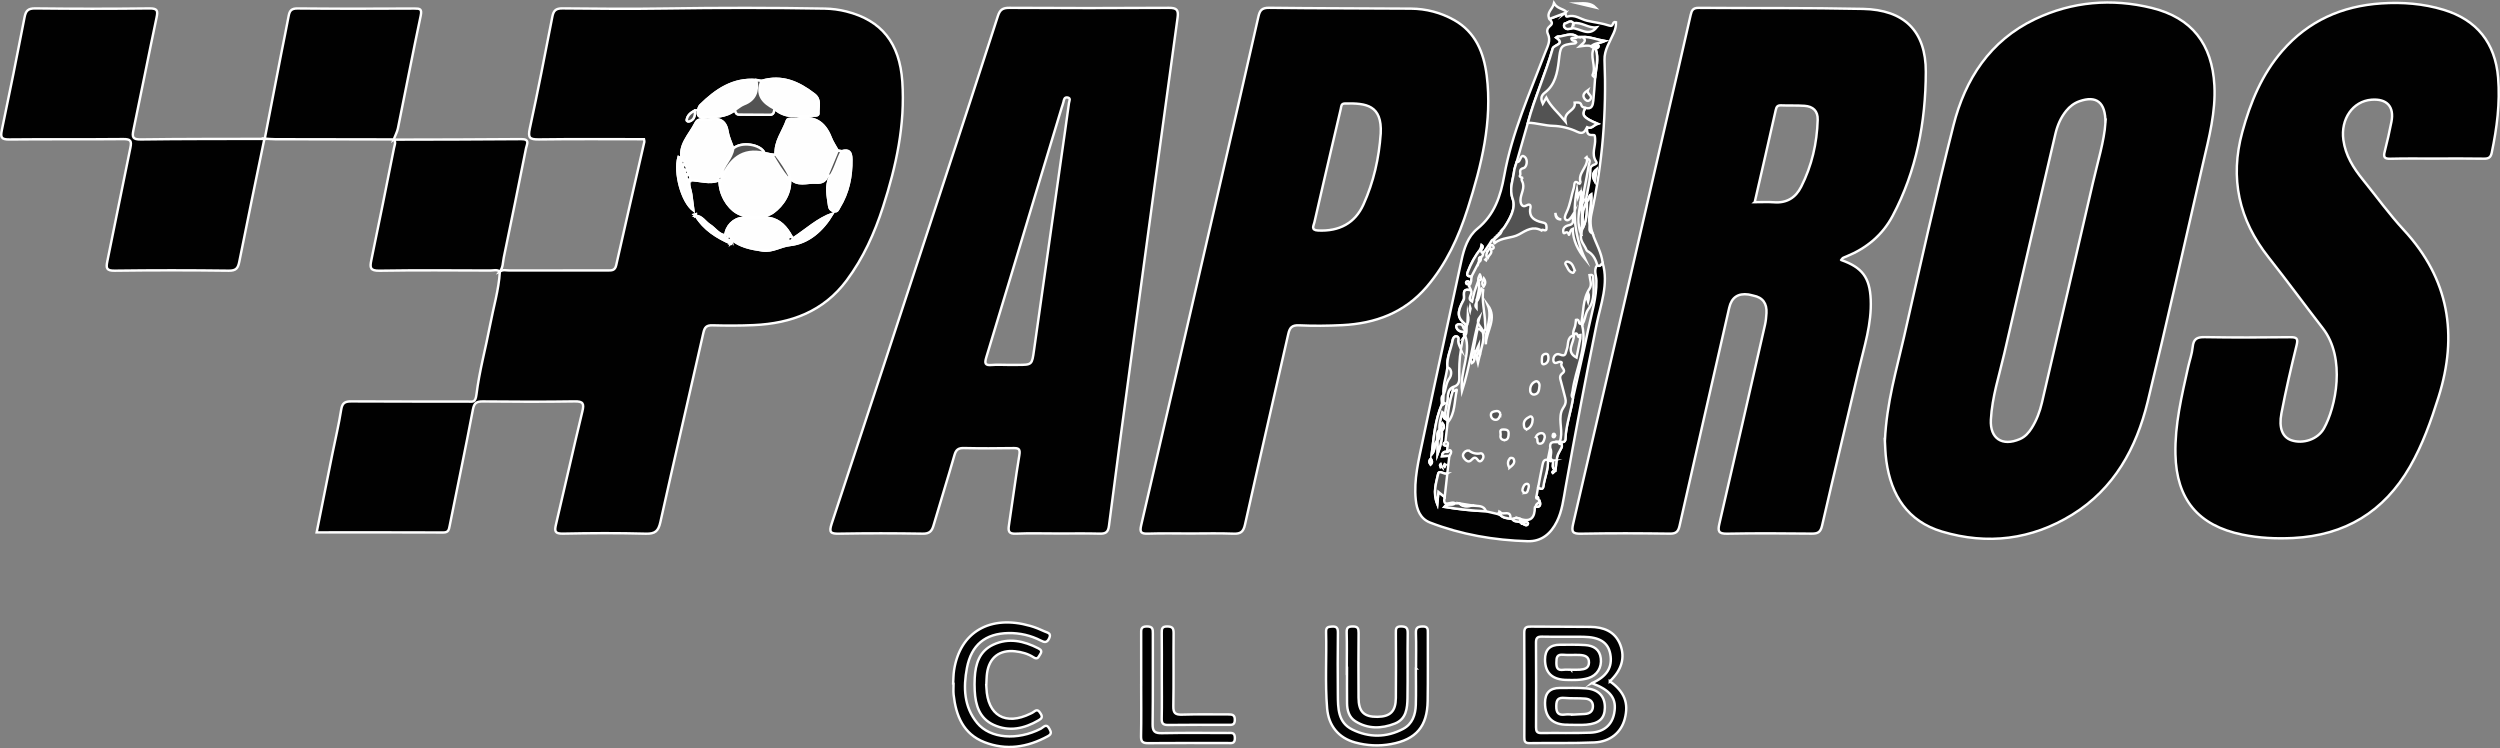 <?xml version="1.0" encoding="UTF-8"?>
<svg id="Capa_2" data-name="Capa 2" xmlns="http://www.w3.org/2000/svg" viewBox="0 0 1022.11 305.88">
  <rect x="0" y="0" width="1022.11" height="305.88" fill="#808080" stroke="none"/>
  <defs>
    <style>
      .cls-1 {
        fill: #010101;
      }

      .cls-1, .cls-2, .cls-3 {
        stroke: #fff;
        stroke-miterlimit: 10;
      }

      .cls-2 {
        fill: #fefefe;
      }

      .cls-3 {
        fill: #535353;
      }
    </style>
  </defs>
  <g id="Capa_1-2" data-name="Capa 1">
    <g>
      <path class="cls-1" d="m204.34,111.06c1.19-.96,2.59-.47,3.88-.48,13.41-.04,26.81-.04,40.22-.01,1.66,0,2.99.08,3.49-2.15,3.77-16.83,7.67-33.63,11.51-50.45.05-.24-.08-.52-.17-1.05-14.29,0-28.62-.12-42.95.08-3.77.05-4.55-.64-3.7-4.53,3.31-15.16,6.23-30.4,9.2-45.64.48-2.44,1.37-3.43,4.11-3.4,14.21.17,28.42.25,42.63.04,21.57-.33,43.13-.33,64.7.05,2.92.05,5.91.45,8.74,1.16,14.45,3.64,21.82,12.95,22.9,28.61,1.21,17.68-2.49,34.6-7.87,51.26-3.47,10.74-8.05,20.92-14.84,30.05-9.5,12.77-22.77,17.63-38.02,18.32-5.62.25-11.26.24-16.89.09-2.37-.07-3.19.75-3.69,2.99-5.83,25.83-11.86,51.61-17.6,77.46-.82,3.68-2.12,4.85-5.97,4.74-11.25-.31-22.52-.26-33.78-.02-3.47.08-3.58-1.03-2.91-3.85,3.65-15.35,7.05-30.76,10.76-46.1.78-3.22.35-4.18-3.17-4.12-12.47.2-24.94.14-37.4.02-2.52-.02-3.62.44-4.16,3.24-3.02,15.9-6.34,31.74-9.52,47.61-.31,1.52-.44,2.74-2.58,2.73-17.15-.08-34.29-.04-51.8-.04,2.18-10.92,4.29-21.52,6.43-32.12,1.21-6.03,2.66-12.03,3.61-18.1.44-2.81,1.64-3.36,4.21-3.34,15.82.1,31.64.04,47.46.07,2.08,0,3.2.59,3.63-2.91,1.17-9.52,3.77-18.86,5.56-28.31,1.38-7.31,3.57-14.46,4.02-21.94,0,0-.05.02-.05.02Zm79.99-22.84c.03-.2.06-.41.09-.61-.18.05-.36.09-.54.14l.55.41c3.41,5.65,8.7,8.92,14.53,11.47l.04-.19-.15.12c.2-.61-.98-1.24.04-1.83,3.7,3.12,8.07,3.93,12.77,4.65,4.21.64,7.41-1.79,11.27-2.21,7.56-.81,13.36-5.99,17.45-12.81-6.11,2.19-10.81,6.69-16.14,10.15-.21-.25-.41-.5-.62-.75-2-3.8-4.81-6.95-9.14-7.61-3.52-.54-7.2-.17-10.8-.05-3.69.12-6.87,3.4-7.13,7.15-2.83-.36-4.23-2.89-6.4-4.24-1.97-1.23-3.12-3.71-5.83-3.79Zm54.99-15.96c-1.84,3.89-.88,7.85-.35,11.82.17,1.27.71,1.85,1.87,2.21,1.53.47,1.76-.69,2.3-1.57,3.67-6.01,5.03-12.54,4.93-19.56-.05-3.06-.94-4.14-3.89-3.35-.57-.08-1.14-.17-1.71-.25-.95-1.74-2.12-3.39-2.82-5.23-2.49-6.47-6.89-9.21-13.8-7.61-1.38.32-3.69-.68-4.09.5-1.58,4.64-5.07,8.7-4.59,14-.48.01-.95.03-1.43.04-1.05-.23-2.1-.46-3.15-.69-1.59-3.67-9.66-4.81-12.8-1.81-.79-2.25-1.91-4.45-2.28-6.76-.71-4.46-3.12-5.93-7.34-5.13-1.97.37-4.57-1.02-5.78,1.44-2.41,4.91-7.18,9.02-5.52,15.4-1.15.1-.65-1.31-1.42-1.56-1.82,6.48,1.33,18.21,6.03,21.83-.3-2.25-.6-4.33-.85-6.41-.24-1.98-1.35-3.86-.63-5.94,4.06-.01,8.12,1.75,12.18-.01-.02,5.73,3.19,11.05,7.08,13.35,3.89,2.3,11.11,2.55,14.88-.17,3.87-2.79,7.48-7.94,6.82-14.04,3.02,3.58,6.98,1.61,10.59,1.89,2.7.2,4.25-.75,4.88-3.33.3.31.61.63.91.94Zm-30.06-39.54c-9.53-.79-16.54,4.05-22.91,10.28-.52.51-.79,1.41-.92,2.18-.26,1.54-.28,2.72,2.06,2.69,4.58-.05,9.14.17,13.01-2.91.17.96.49,1.86,1.64,1.88,4.2.06,8.41.07,12.61.08,1.7,0,1.66-1.35,1.88-2.49,4.87,4.48,10.81,2.79,16.45,2.83.7,0,1.58-.12,1.52-.9-.19-2.65,1.17-5.56-1.71-7.77-6.42-4.96-13.25-7.98-21.54-5.51-.7-.12-1.4-.23-2.1-.35Zm-25.05,12.42c-2.14,1.05-3.16,2.19-3.45,3.83-.11.64.64.79,1.16.62,1.8-.61,2.23-2.02,2.28-4.45Z"/>
      <path class="cls-1" d="m752.79,106.32c8.62,3.04,11.65,7.18,12.04,16.12.44,9.95-2.66,19.3-4.89,28.79-4.97,21.22-10.11,42.41-14.99,63.65-.63,2.73-1.72,3.32-4.27,3.29-11.53-.12-23.07-.2-34.59.03-3.59.07-3.81-1.14-3.13-4.08,6.28-27.1,12.47-54.22,18.65-81.34.35-1.55.51-3.17.6-4.76.23-3.89-1.44-6.42-5.42-7.17-.65-.12-1.29-.36-1.94-.45q-6.43-.88-7.87,5.41c-6.78,29.73-13.59,59.45-20.31,89.19-.53,2.33-1.4,3.22-3.96,3.18-12.07-.16-24.14-.21-36.2.02-3.49.07-4.14-.61-3.33-4.08,12.58-54.06,25.02-108.14,37.5-162.22,3.52-15.25,7.09-30.48,10.53-45.75.45-1.98.99-2.95,3.28-2.93,22.39.18,44.78-.06,67.17.42,16.87.36,25.75,9.03,25.7,25.78-.06,20.52-3.8,40.45-13.57,58.85-4.19,7.9-10.69,13.23-18.9,16.59-.49.2-1,.38-1.46.63-.21.12-.33.4-.65.82Zm-35.4-23.65c2.83,0,5.37-.16,7.88.03,5.19.41,8.84-1.84,11.11-6.31,4.36-8.6,6.49-17.78,6.77-27.41.11-3.66-1.94-5.46-5.33-5.71-3.2-.23-6.43-.05-9.64-.19-1.61-.07-1.91.72-2.22,2.07-2.77,12.38-5.63,24.74-8.56,37.51Z"/>
      <path class="cls-1" d="m770.63,180.2c.72-15.68,4.77-29.06,7.85-42.6,6.55-28.81,12.93-57.66,20.17-86.3,4.8-18.98,14.96-34.69,33.31-43.45,15.27-7.28,31.47-8.6,47.81-4.6,16.34,4,24.66,14.75,25.57,31.68.58,10.85-2.19,21.24-4.6,31.67-7.52,32.56-14.74,65.2-22.68,97.66-4.63,18.95-13.69,35.59-30.87,46.18-16.57,10.22-34.65,12.45-53.26,6.88-13.96-4.18-20.75-14.77-22.7-28.77-.46-3.31-.49-6.67-.61-8.36Zm90.17-129.95c.08-8.59-3.77-11.26-10.63-8.86-2.24.79-3.98,2.16-5.43,3.95-2.23,2.75-3.59,5.94-4.39,9.35-6.99,29.93-14,59.86-20.9,89.81-2.07,8.98-5,17.82-5.49,27.08-.41,7.76,4.63,11.01,11.81,7.96,2.17-.92,3.69-2.63,4.91-4.59,2-3.2,3.31-6.69,4.16-10.35,6.95-29.94,13.95-59.87,20.83-89.83,1.97-8.59,4.6-17.05,5.14-24.53Z"/>
      <path class="cls-1" d="m432.25,218.12c-5.63,0-11.27-.18-16.89.07-3.03.14-3.23-1.09-2.85-3.52,1.46-9.53,2.67-19.09,4.25-28.6.43-2.57-.33-2.9-2.53-2.86-6.7.1-13.41.14-20.11-.02-2.29-.06-3.25.65-3.89,2.86-2.76,9.63-5.76,19.19-8.57,28.81-.68,2.34-1.69,3.37-4.38,3.33-11.39-.18-22.79-.21-34.18,0-3.49.07-4.26-.49-3.09-4.04,15-45.4,29.86-90.85,44.75-136.29,7.77-23.73,15.57-47.46,23.2-71.24.86-2.68,1.99-3.43,4.74-3.41,21.72.13,43.43.14,65.15,0,3.27-.02,4.04.83,3.6,4.01-6.4,46.56-12.72,93.12-19.03,139.7-3.07,22.69-6.12,45.38-9.03,68.09-.34,2.68-1.42,3.23-3.85,3.17-5.76-.16-11.53-.05-17.29-.05Zm-20.32-68.94h4.02c6.05,0,5.96-.01,6.81-6.07,3.65-25.99,7.35-51.97,11.04-77.96,1.09-7.69,2.21-15.38,3.25-23.07.1-.76.89-2.01-.65-2.23-1.25-.18-1.41.92-1.62,1.86-.18.78-.47,1.53-.71,2.3-3.64,12.02-7.28,24.04-10.91,36.07-6.63,22.01-13.2,44.03-19.92,66.01-.78,2.55-.49,3.37,2.25,3.13,2.13-.19,4.29-.04,6.43-.04Z"/>
      <path class="cls-1" d="m996.2,64.84c-6.3,0-12.61-.11-18.9.06-2.52.07-2.9-.72-2.32-2.97,1.04-4.01,1.94-8.06,2.74-12.13,1.23-6.2-1.84-9.54-8.17-9.03-7.66.62-12.63,7.89-11.48,16.41.86,6.39,4.11,11.49,8.01,16.32,5.56,6.88,10.75,14.09,16.74,20.57,18.47,20,22.18,42.83,14.16,68.27-3.1,9.83-6.52,19.48-11.69,28.47-10.62,18.46-26.54,28.08-47.74,29.15-6.99.35-13.91.02-20.79-1.38-18.02-3.68-26.92-14.39-27.34-32.8-.28-12.2,2.56-23.91,5.18-35.67.61-2.74,1.59-5.44,1.86-8.21.32-3.22,1.63-4.12,4.84-4.07,11.66.21,23.33.16,34.99.03,2.75-.03,3.35.5,2.65,3.34-2.27,9.21-4.41,18.47-6.19,27.79-1.16,6.1.51,9.79,4.04,11,4.74,1.62,10.78-.3,13.32-4.82,4.88-8.66,9.06-28.69-.4-40.9-7.47-9.63-14.65-19.48-22.21-29.04-12.14-15.36-15.94-32.31-10.74-51.29,3.32-12.13,8-23.53,16.35-33.15,10.69-12.31,24.44-18.34,40.49-19.4,8.61-.57,17.15.09,25.45,2.61,13.61,4.13,21.11,13.55,22.28,27.72.86,10.39-.48,20.58-2.6,30.72-.41,1.96-1.33,2.47-3.25,2.43-6.43-.12-12.87-.05-19.3-.05Z"/>
      <path class="cls-1" d="m486.99,218.12c-5.9,0-11.8-.13-17.7.06-2.79.09-3.38-.6-2.74-3.38,10.61-45.59,21.12-91.2,31.64-136.81,5.47-23.72,10.93-47.44,16.3-71.18.58-2.57,1.4-3.66,4.4-3.62,19.3.26,38.61.2,57.92.34,6.26.04,12.26,1.61,17.69,4.66,8.74,4.9,12.13,13.25,13.32,22.62,2.38,18.81-2.1,36.72-7.74,54.41-3.72,11.67-8.77,22.73-16.83,32.11-9.03,10.51-20.96,14.94-34.46,15.6-5.89.29-11.81.35-17.69.08-2.96-.14-3.82.99-4.41,3.6-5.86,25.96-11.9,51.88-17.68,77.86-.67,3.01-1.81,3.84-4.73,3.72-5.76-.23-11.53-.07-17.29-.07Zm77.51-163.55c.59-11.65-5.95-12.44-14.63-12.26-1.6.03-1.47,1.17-1.7,2.17-1.14,4.95-2.32,9.88-3.47,14.83-2.45,10.54-4.92,21.07-7.32,31.62-.3,1.33-1.56,3.17,1.51,3.31,8.67.42,15.1-3,18.55-10.63,4.17-9.21,6.36-18.96,7.06-29.04Z"/>
      <path class="cls-1" d="m108.11,56.67c-3.44,16.76-6.94,33.51-10.27,50.29-.52,2.63-1.25,3.74-4.29,3.71-15.55-.2-31.1-.21-46.64,0-3.38.04-3.62-.99-3.03-3.84,3.21-15.45,6.2-30.95,9.42-46.39.58-2.78.18-3.6-2.88-3.57-15.55.16-31.1-.02-46.64.15-3.39.04-3.62-1-3.01-3.92C3.99,37.77,7.07,22.43,10.04,7.06c.52-2.71,1.45-3.65,4.37-3.62,15.55.18,31.1.19,46.64,0,3.32-.04,3.57.88,2.95,3.78-3.24,15.31-6.23,30.66-9.45,45.98-.6,2.86-.32,3.86,3.04,3.81,16.87-.24,33.75-.18,50.63-.23l-.12-.12Z"/>
      <path class="cls-1" d="m160.91,57.09c17.42-.05,34.83-.04,52.25-.21,3.64-.04,2.21,2.19,1.92,3.65-2.97,14.95-6.02,29.88-9.12,44.81-.4,1.93-.27,4.05-1.62,5.73,0,0,.05-.02.04-.02-1.19-.96-2.58-.45-3.86-.45-15.13-.04-30.25-.18-45.37.08-3.84.06-3.98-1.23-3.34-4.3,3.19-15.3,6.25-30.63,9.29-45.95.22-1.09.88-2.3-.08-3.42.01,0-.12.09-.12.09Z"/>
      <path class="cls-1" d="m108.23,56.79c2.26-11.66,4.51-23.32,6.77-34.97.99-5.11,2.08-10.21,3.02-15.33.39-2.12,1.14-3.05,3.62-3.03,15.92.15,31.85.11,47.77.03,2.33-.01,3.18.15,2.58,2.99-3.24,15.28-6.17,30.63-9.29,45.94-.33,1.6-1.17,3.1-1.78,4.66,0,0,.12-.09.11-.08-16.19-.02-32.36-.03-48.54-.08-1.46,0-2.92-.16-4.38-.25,0,0,.12.12.12.12Z"/>
      <path class="cls-1" d="m655.25,107.53c2.48,8.6-.78,16.73-2.44,24.86-4.56,22.27-8.74,44.6-12.75,66.97-.84,4.71-1.38,9.53-3.55,13.9-2.44,4.9-6.22,8.17-11.93,8.01-13.69-.4-27.08-2.68-39.89-7.62-4.04-1.56-5.45-5.26-5.87-9.33-.85-8.27,1.21-16.25,2.86-24.19,5.11-24.57,10.55-49.07,15.82-73.61,1.06-4.94,2.6-9.81,6.54-13.03,6.95-5.67,9.46-13.29,10.95-21.62,3.16-17.61,10.46-33.85,16.76-50.42.94-2.47,2.41-4.82,1.08-7.63-.6-1.27-.1-2.43.91-3.23,1.48-1.17.37-1.96-.24-2.87l6.44-2.43c.26.54.13,1.73.92,1.48,3.05-.95,5.35,1.08,7.99,1.7,3.03.7,6.19,1,9.11,2,1.96.67,1.04-1.94,2.73-1.41.02,1.47-.15,2.67-.91,4.4-1.53,3.53-3.95,7.05-3.78,11.07.85,21.22-.78,42.2-5.36,62.96-.57,2.57-.47,5.34.49,7.94-1.9-.77-1.05-2.47-1.25-3.79-.6-3.97,1.05-7.9.71-12.22-1.44.86-.38,2.94-2.27,2.82.71-4.36,1.94-8.71,1.92-13.06-.01-2.36,3.39-1.51,2.29-3.19-2.03-3.12-.14-6.14-.37-9.17-.1-1.4-.08-1.69-.9-1.62-2.68.23-2.37-1.57-2.39-3.2,1.86.86,2.64-.86,4.29-1.4-5.95-2.52-6.7-3.57-4.98-6.49,2.68.79,3.04-1.15,3.24-2.95.35-3.12.51-6.25.74-9.38.33-3.91,1.61-7.8.22-11.75.3-.23.59-.46.89-.69.29-.32.52-.68.03-.96-.13-.08-.45.17-.69.27-.27.22-.55.44-.82.66l.02.03c-.51.13-.97.08-1.26-.43,1.35-1.39,3.39-1.19,5.56-2.14-3.44-.59-6.1-1.8-9.03-1.66-.73-.01-1.47-.03-2.2-.04-2.64-2.1-5.34-.11-8.02-.12-.2,0-.4.27-.6.41,3.88,2.71-1.02,2.95-1.44,4.45-2.89,10.27-7.4,20.03-10.16,30.37-1.53,5.37-3.06,10.73-4.59,16.1-.35,1.25-.87,2.48-1.03,3.76-.45,3.74-2.09,7.07-.54,11.37,1.34,3.75-1.22,8.14-3.59,11.75-.21.24-.42.47-.64.71l.07-.12c-.48.48-1.16.86-.87,1.72l.07-.09c-.79-.2-1.02.17-.9.9l.09-.11c-.78-.18-1.03.18-.92.91l.1-.12c-.77-.17-.99.22-.92.9l.11-.11c-1.31.02-1.52,1.21-2.12,1.99-.54.79-1.08,1.57-1.62,2.36-.36.47-.72.93-1.08,1.4-.87-.23-.64-1.01-.79-1.6.58-.24.7-.73.63-1.28-.02-.13-.26-.23-.4-.34l-.35,1.52c-2.31,2.84-4.02,6.02-5.31,9.44-.6,1.59.35,1.78,1.56,1.77-.2,1.13.16,2.41-.9,3.3.09-.69,0-1.29-.87-1.3-.16,0-.47.28-.47.43.03.96.86.65,1.39.82-.46.96.53,1.6.55,2.46-4.22-1.22-2.18,2.53-2.93,3.9-2.85,5.22-2.56,7.34.77,10.02-.07.73-.14,1.47-.21,2.2-.24-.29-.62-.54-.69-.86-.25-1.14-.98-1.51-2.01-1.37-.31.04-.8.37-.83.6-.1,1.03.55,1.75,1.39,2.16.56.28,1.26.25,1.9.36-.06.56-.6,1.19.25,1.61l.11-.08c-1.54,1.56-1.33,3.67-1.78,5.58-.4-1.07-1.08-2.13-1.12-3.22-.03-.9.53-1.93-.79-2.09-.82-.1-1.35.8-1.48,1.57-.64,3.71-2.56,7.18-2.11,11.09-.54,3.76-1.92,7.39-1.67,11.27l.06-.12c-1.37,1.15-.51,2.69-.71,4.05-2.8,6.54-3.29,13.52-4.14,20.45,1.51-1.75.95-4.23,2.42-5.95v5.82c1.2-3.22,1.97-6.39,1.75-9.69.97-.92,1.08-1.88.2-3-.76.92-.42,1.87-.49,2.76-.24.03-.47.07-.7.12-.25-2.59.59-5,1.17-7.46,1.02.7-.2,2.17,1.47,3.06-.75-2.69.1-5.01.56-7.29.41-2.04-.28-4.84,2.45-6.04-.06.55-.13,1.1-.19,1.64-1.3,4.22-2.12,8.53-2.12,12.96-.3,2.64-.61,5.28-.91,7.92-1.61,1.51-.08,1.4.83,1.6-.04.81-.07,1.62-.11,2.44-1.34-.25-1.95.43-2.16,1.8,1.06-.07,2.07-.13,3.07-.2-.28,2.41-.56,4.82-.85,7.23-1.26.7-3.36-1.69-3.78.31-.74,3.61-2.23,7.35-.32,12.24.21-2.31.31-3.52.44-4.98,1.04.84,1.81,1.46,2.58,2.09-1.07,4.89,3.09,1.26,4.21,2.59-1.16,1.19-3.13-.24-4.39,1.43,5.76.94,11.37,1.57,17.03,1.78,1.59.37,3.18.74,4.77,1.12.4.16.8.33,1.2.49,1.12,1.11,2.6,1.22,4.03,1.44.27.04.53.08.8.12.68,1.13,1.89.91,2.92,1.13.49.28.98.56,1.47.84.64.43,1.53.96,1.94.14.37-.72-.67-.77-1.21-.95-.57-.24-1.13-.47-1.7-.71,0-.2-.06-.37-.22-.51,4.42,1.5,6.03-.59,6.03-4.73,0-.07.21-.13.33-.2,1.67.18,2.07-.65,1.66-2.11-.23-.43-.46-.85-.68-1.28.09-.54-.22-.67-.68-.65.23-1.3.45-2.6.68-3.89.84.63,1.94,1,2.13-.34.51-3.65,2.16-7.11,1.85-10.89.32-1.59.64-3.19.97-4.78.78,1.44.01,2.93.16,4.39-.39.21-.53.59-.17.84.17.12.61-.12.93-.19.86,1.05-.82,2.88,1.24,3.86.38-2.42.24-4.87,1.19-6.77,1.3-2.59,1.7-2.5,1.25-3.88.02-.26.02-.53,0-.79.94.12,1.58-.26,1.62-1.23.21-5.71,2.22-11.08,3.09-16.66,2.09-9.33,4.29-18.64,6.23-28,1.37-6.63,3.51-13.15,3.38-20.05-.04-2.14-1.22-4.34.29-6.42,1.2.99,1.52-.43,2.23-.81Zm-11.97-98.02c-1.27-1.71-2.45.12-3.68.14-.04,0-.27,1.04-.06,1.37.8,1.23,1.99.85,3.13.53,3.36-.1,6.86,3.73,10.16-.38-3.43.53-6.18-2.35-9.55-1.67Zm9.41,59.75c-1.7,1.42-1.64,3.07-.69,4.79.23-1.6.46-3.19.69-4.79Zm-67.71,118.29c-.8.78-.73,1.55-.11,2.39.84-.78.66-1.55.11-2.39Zm4.24,2.97c-.07-.21-.16-.43-.24-.66-.09.09-.28.19-.27.26.04.23.15.46.23.68.09-.09.18-.19.27-.29Zm1.72-.4c-.1-.08-.21-.15-.31-.23-.1.21-.23.41-.29.63-.01.05.18.16.28.25.11-.22.22-.44.33-.65Zm44.2,2.96c-.08-.09-.16-.18-.23-.27-.09.08-.24.16-.24.24,0,.08.14.18.22.27.09-.08.17-.16.26-.24Z"/>
      <path class="cls-1" d="m658.16,278.54c6.02,4.25,7.81,8.9,6.11,15.37-1.45,5.5-5.86,9.33-12.42,9.63-8.83.41-17.69.15-26.54.29-1.95.03-2.1-.91-2.1-2.45.04-14.21.07-28.43-.03-42.64-.02-2.31.93-2.59,2.85-2.56,8.04.1,16.09,0,24.13.12,5.42.08,10.11,1.77,12.28,7.3,2.07,5.28.53,10.45-4.28,14.94Zm-7.35.78c6.11-2.65,8.56-6.53,7.55-11.92-.89-4.73-4.3-6.96-11.06-7.05-5.62-.08-11.24.06-16.86-.06-1.95-.04-2.47.58-2.46,2.49.08,11.51.06,23.02.02,34.53,0,1.61.3,2.43,2.18,2.4,6.69-.11,13.39.11,20.07-.16,5.49-.22,8.78-3.17,9.7-7.92,1.16-6-1.38-9.43-9.13-12.32Z"/>
      <path class="cls-1" d="m578.94,273.28c0-4.82.12-9.65-.05-14.46-.08-2.16.65-2.63,2.69-2.69,2.3-.06,2.19,1.16,2.18,2.74-.04,9.24.08,18.48-.07,27.72-.16,10.41-4.72,15.75-14.96,17.62-4.92.9-9.89.66-14.72-.67-6.73-1.85-10.82-6.8-11.42-13.89-.88-10.42-.15-20.88-.43-31.31-.05-1.95.85-2.08,2.39-2.18,1.99-.12,2.46.61,2.44,2.51-.1,8.44-.1,16.87-.02,25.31.05,5.54,0,11.4,5.93,14.3,6.86,3.36,14,3.31,20.8-.3,3.76-2,5.03-5.78,5.15-9.83.14-4.95.03-9.91.03-14.86.02,0,.04,0,.07,0Z"/>
      <path class="cls-1" d="m389.68,279.58c.12-1.87.1-3.76.39-5.61,2.42-15.62,14.73-22.77,31.16-18.07,2.04.58,4.04,1.41,5.97,2.31,1.04.48,2.77.63,1.75,2.76-.9,1.89-1.9,1.71-3.43.92-4.12-2.11-8.53-3.13-13.15-3.06-9.54.15-15.24,4.84-17.04,14.24-1.53,8-1.24,15.9,4.18,22.5,5.31,6.47,16.49,7.24,26,2.37,1.09-.56,2.28-2.38,3.5-.03.66,1.27,1.17,2.12-.64,3.11-8.32,4.52-16.99,5.89-25.89,2.42-8.67-3.38-11.65-10.86-12.6-19.43-.16-1.46-.02-2.94-.02-4.42-.06,0-.12,0-.17,0Z"/>
      <path class="cls-1" d="m550.63,273.07c0-4.82.1-9.65-.05-14.47-.06-1.99.58-2.46,2.49-2.47,2.06-.02,2.39.79,2.38,2.61-.08,8.84-.08,17.68-.02,26.52.04,5.73,2.22,7.88,7.72,7.81,5.25-.07,7.48-2.22,7.54-7.69.1-8.84.05-17.68,0-26.52,0-1.59-.12-2.79,2.19-2.75,2.12.04,2.68.66,2.65,2.75-.12,8.84.05,17.68-.09,26.52-.07,4.2-.48,8.61-5.16,10.45-5.46,2.14-11.04,2.28-16.18-.97-2.55-1.61-3.34-4.42-3.37-7.35-.05-4.82-.01-9.64-.01-14.47-.03,0-.05,0-.08,0Z"/>
      <path class="cls-1" d="m466.57,280.07c0-6.97.02-13.93-.01-20.9,0-1.66-.23-3.05,2.33-3.06,2.43,0,2.45,1.14,2.45,2.93-.05,12.32.08,24.65-.1,36.97-.05,3.08.9,3.81,3.85,3.74,8.97-.19,17.95-.07,26.92-.07,1.44,0,2.85-.37,2.86,2.06.01,2.47-1.44,2.05-2.86,2.05-10.85,0-21.7-.06-32.55.05-2.25.02-3-.55-2.95-2.88.15-6.96.05-13.93.05-20.89Z"/>
      <path class="cls-1" d="m403.22,280.02c.03.4.05.8.07,1.2.45,11.3,7.78,15.59,18.04,10.54.48-.23.98-.46,1.39-.79,1.3-1.05,1.93-.52,2.73.75.92,1.46.41,2.07-.84,2.79-5.87,3.41-12.05,4.74-18.39,1.84-5.79-2.66-7.41-8.06-7.71-13.96-.09-1.73-.09-3.48,0-5.21.31-5.76,1.89-10.96,7.57-13.6,6.34-2.95,12.5-1.54,18.47,1.51,1.25.64,1.47,1.3.7,2.45-.66.98-.99,2.3-2.65,1.22-2.28-1.48-4.87-2.19-7.55-2.48-6.4-.7-10.62,2.56-11.5,8.92-.22,1.59-.21,3.2-.3,4.81Z"/>
      <path class="cls-1" d="m475,276.06c0-5.76.05-11.52-.03-17.28-.02-1.69.08-2.69,2.27-2.66,2.18.03,2.6.82,2.58,2.82-.1,9.91.07,19.82-.11,29.73-.05,2.85.77,3.59,3.56,3.5,6.29-.21,12.59-.03,18.88-.09,1.69-.01,2.76.16,2.7,2.33-.06,2.11-1.31,1.94-2.67,1.94-8.17,0-16.34-.07-24.51.05-2.11.03-2.76-.56-2.71-2.67.13-5.89.04-11.78.04-17.68Z"/>
      <path class="cls-3" d="m648.3,82.26c1.89.13.83-1.96,2.27-2.82.34,4.32-1.31,8.24-.71,12.22.2,1.33-.65,3.02,1.25,3.79,1.35,4.03,3.66,7.74,4.13,12.08-.7.38-1.02,1.8-2.23.81q-1.15-4.24-4.03-5.7c-.21-.11-.35-.4-.45-.64-.82-1.99-2.66-3.64-2.09-6.11l.2-2.27c.21-.21.41-.41.62-.62,1.52-3.38,1.52-6.98,1.5-10.58-.21.08-.36.03-.47-.17Z"/>
      <path class="cls-3" d="m639.92,5.3c-2.15.81-4.29,1.62-6.44,2.43-1.38-2.6,1.29-3.88,1.87-6.4,1.3,2.19,3.5,2.17,4.98,3.4.04.03-.03.25-.1.35-.07.1-.21.15-.32.23Z"/>
      <path class="cls-3" d="m652.29,3.05c-2.36-.56-4.71-1.11-7.07-1.67,2.61-.08,5.21-.18,7.07,1.67Z"/>
      <path class="cls-2" d="m322.94,72.77c.65,6.09-2.95,11.24-6.82,14.04-3.77,2.72-10.98,2.47-14.88.17-3.88-2.29-7.09-7.62-7.08-13.35,0,0-.13.1-.13.1.78.35.74-.34.93-.73,3.36-7.73,8.38-12.63,17.62-10.43,1.05.23,2.1.46,3.15.69,1.94,3.36,3.93,6.7,6.44,9.68.32.33.62.3.91-.04l-.14-.14Z"/>
      <path class="cls-2" d="m338.41,71.33c-.63,2.58-2.18,3.53-4.88,3.33-3.61-.27-7.57,1.69-10.59-1.89,0,0,.14.14.14.14-.05-.26-.1-.52-.15-.78-1.63-3.16-3.58-6.11-5.77-8.91-.48-5.3,3.01-9.36,4.59-14,.4-1.18,2.72-.18,4.09-.5,6.9-1.6,11.31,1.15,13.8,7.61.71,1.83,1.87,3.49,2.82,5.23-1.35,3.25-2.71,6.51-4.06,9.76Z"/>
      <path class="cls-2" d="m278.86,65.71c-1.66-6.38,3.11-10.49,5.52-15.4,1.21-2.46,3.81-1.07,5.78-1.44,4.22-.8,6.64.67,7.34,5.13.37,2.32,1.5,4.51,2.28,6.76-.57,4.11-4.19,6.82-4.94,10.84-.6.58-1.58,1.02-.8,2.12,0,0,.13-.1.13-.1-4.06,1.76-8.12,0-12.18.01l.04.1c.4-1.07.22-1.95-.85-2.53l.06.12c.08-.77.46-1.69-.89-1.71l.05.11c.75-1.19.17-1.93-.84-2.54l.06.12c.32-.89.42-1.67-.9-1.71l.13.12Z"/>
      <path class="cls-2" d="m324.24,97.52c5.32-3.46,10.03-7.97,16.14-10.15-4.08,6.82-9.89,11.99-17.45,12.81-3.86.42-7.06,2.85-11.27,2.21-4.7-.72-9.07-1.53-12.77-4.65l.07.11c-.24-.97-.62-1.67-1.73-.84l.1.07c.04-.31.5-.53.07-.96-.43-.43-.65.02-.96.06l.12.08c.26-3.74,3.44-7.03,7.13-7.15,3.6-.12,7.28-.49,10.8.05,4.33.66,7.13,3.81,9.14,7.61-.65.09-1.34.19-1.49.95-.04.2.34.65.61.73.78.23,1.08-.48,1.5-.93Z"/>
      <path class="cls-2" d="m311.36,33.08c8.28-2.48,15.11.55,21.54,5.51,2.87,2.22,1.52,5.12,1.71,7.77.06.78-.83.91-1.52.9-5.64-.04-11.58,1.65-16.45-2.83-4.71-2.41-7.7-5.63-5.27-11.35Z"/>
      <path class="cls-2" d="m300.5,44.97c-3.87,3.08-8.43,2.86-13.01,2.91-2.34.03-2.32-1.15-2.06-2.69.13-.76.4-1.66.92-2.18,6.37-6.23,13.38-11.07,22.91-10.28.72,4.54-.36,8.09-5.1,9.89-1.33.5-2.45,1.55-3.66,2.35Z"/>
      <path class="cls-2" d="m344.18,61.82c2.94-.78,3.84.29,3.89,3.35.11,7.01-1.26,13.54-4.93,19.56-.54.88-.77,2.05-2.3,1.57-1.16-.36-1.69-.94-1.87-2.21-.53-3.97-1.5-7.93.35-11.82,2.23-3.2,3-7.08,4.86-10.45Z"/>
      <path class="cls-3" d="m300.5,44.97c1.21-.8,2.33-1.84,3.66-2.35,4.73-1.8,5.81-5.35,5.1-9.89.7.12,1.4.23,2.1.35-2.43,5.73.56,8.94,5.27,11.35-.22,1.14-.18,2.5-1.88,2.49-4.2,0-8.41-.02-12.61-.08-1.15-.02-1.47-.92-1.64-1.88Z"/>
      <path class="cls-2" d="m281.99,73.64c-.72,2.08.4,3.96.63,5.94.25,2.08.55,4.15.85,6.41-4.7-3.62-7.85-15.35-6.03-21.83.77.25.27,1.66,1.42,1.56,0,0-.13-.12-.13-.12-.1.78-.49,1.71.9,1.71,0,0-.06-.12-.06-.12-.76,1.19-.29,1.97.84,2.54,0,0-.05-.11-.05-.11-.51.99-.39,1.65.89,1.71,0,0-.06-.12-.06-.12-.89,1.24-.51,2.05.85,2.53l-.04-.1Z"/>
      <path class="cls-3" d="m294.84,71.61c.76-4.02,4.38-6.73,4.94-10.84,3.14-3,11.21-1.86,12.8,1.81-9.24-2.21-14.26,2.7-17.62,10.43-.04-.46-.08-.93-.13-1.39Z"/>
      <path class="cls-2" d="m298.89,97.73c-1.02.59.16,1.22-.04,1.83l.14.07c-5.85-2.55-11.14-5.82-14.56-11.47l-.1.07c2.71.08,3.86,2.56,5.83,3.79,2.17,1.36,3.57,3.88,6.4,4.24,0,0-.12-.09-.12-.09-.22.81.17,1.02.89.9,0,0-.1-.07-.1-.07.21,1.04.61,1.67,1.73.84l-.07-.11Z"/>
      <path class="cls-3" d="m317.17,63.23c2.19,2.8,4.14,5.75,5.77,8.91-.25.27-.51.54-.76.82-2.51-2.99-4.5-6.32-6.44-9.68.48-.01.95-.03,1.43-.04Z"/>
      <path class="cls-3" d="m344.18,61.82c-1.86,3.37-2.64,7.25-4.86,10.45-.3-.31-.61-.63-.91-.94,1.35-3.25,2.71-6.51,4.06-9.76.57.08,1.14.17,1.71.25Z"/>
      <path class="cls-3" d="m284.21,45.15c-.06,2.43-.48,3.84-2.28,4.45-.53.18-1.27.02-1.16-.62.28-1.64,1.31-2.78,3.45-3.83Z"/>
      <path class="cls-2" d="m298.85,99.56l.15-.12s-.04.19-.02.19c.01,0-.12-.07-.12-.07Z"/>
      <path class="cls-2" d="m284.43,88.16c-.18-.14-.37-.27-.55-.41.18-.05.36-.09.54-.14-.03.2-.06.41-.09.61,0,0,.1-.07.1-.07Z"/>
      <path class="cls-3" d="m644.88,15.08c-.58.94-1.77.04-2.45.64.15,1.44,1.7.52,1.99,1.53-.12.13-.26.45-.44.47-6.16.61-5.95,1.16-6.69,7.33-.55,4.55-1.49,9.66-5.63,12.78-1.99,1.5-1.59,2.97-.91,4.58.39-.67.9-1.54,1.45-2.47,1.77,3.59,4.74,5.99,7.81,9.69-.74-4.27,4.35-4.15,3.79-7.66,1.03-.08,2.37-.27,2.68.85.3,1.11,1.03,1.02,1.7,1.3-1.72,2.92-.97,3.97,4.98,6.49-1.65.55-2.43,2.27-4.29,1.4-.87,1.62-1.51,3.09-4.02,1.87-3.05-1.48-6.76-2.35-9.79-2.42-3.59-.08-6.9-1.24-10.39-1.27,2.77-10.34,7.27-20.09,10.16-30.37.42-1.5,5.32-1.74,1.44-4.45.2-.14.4-.41.6-.41,2.67.01,5.38-1.98,8.02.12Z"/>
      <path class="cls-3" d="m620.06,66.28c.26-.05.58-.03.77-.17.91-.67.94-3.3,2.57-1.96,1.38,1.14.82,4.25-.47,4.55-2.39.55-.91,2.14-1.5,3.06-.36.55.53.74.97.95.09.05.26-.05.39-.08-.97.17-.69,1.06-.51,1.41,1.48,2.75-.66,5.19-.64,7.84.02,1.93,1.02,2.86,2.23,2.2,2.74-1.49,1.7,1.47,1.7,1.58-.18,2.53.87,4,3.78,4.95.61.2,1.25.29,1.86.49,1.01.32,1.05.98,1.08,2.02.07,2.19-1.71.15-2.06,1.08-3.51-1.87-6.13-.08-9.18,1.63-3.02,1.7-7.08,1.1-9.96,3.6-.73-.56,0-1.11,0-1.66,0,0-.11.11-.11.11.31-.3.61-.6.92-.9,0,0-.1.12-.1.12.31-.3.61-.6.92-.9,0,0-.09.11-.09.11.3-.3.6-.6.9-.9,0,0-.07.09-.07.09.29-.57.58-1.15.87-1.72,0,0-.07.12-.07.12.21-.24.43-.47.64-.71,2.37-3.6,4.93-8,3.59-11.75-1.54-4.31.09-7.64.54-11.37.15-1.28.67-2.51,1.03-3.76Z"/>
      <path class="cls-3" d="m646.81,132.75c2.3,9.54-2.69,18.04-3.86,27.09-.13,1.03-.82,2.02.17,2.96-.87,5.58-2.88,10.95-3.09,16.66-.04.97-.67,1.35-1.62,1.23-.27-.02-.55-.03-.82-.05l.08.05c1.62-4.06-.58-8.32.72-12.47.53-1.7,2.31-2.74,1.55-5.5-.54-1.98-1.09-4.43-1.69-6.53-.47-1.63-.8-2.52.6-3.61,1.83-1.43-1.23-2.5-.37-4.09.3-.55-.82-.73-1.46-.4-1.49.77-2.07-.02-1.93-1.33.15-1.39,1.28-2.35,2.55-1.84,2.72,1.1,2.27-.43,2.98-2.25.71-1.83-.13-4.81,2.8-5.58.31,3.02-3.66,6.54,1.13,9.12.53-2.65,1.04-5.23,1.55-7.82,0-.49.02-.98.04-1.46-.77.06-.48.64-.52,1.05-.78-.22-.62-3.03-2.27-.81-.43-1.23.09-2.28.49-3.42.34-.95.34-2.03.48-3,1.7-.51.72,1.99,2.15,1.63.12.12.24.24.36.36Z"/>
      <path class="cls-3" d="m603.68,123.38c1.32-1.56,1.24-3.68,2.03-5.45.35.12.74.22.73.26-.77,4.71.65,9.3.73,13.96.02,1.16.74,2.72-.96,3.49,0,0,.07.08.07.08-.1-2.03-3.33-3.25-1.43-5.9-2.67,9.68-3.79,19.59-7.13,30.14-.88-8.42,3.8-15.36,1.35-22.71,0,0-.11.08-.11.08,1.1-1.45.3-3.25.91-4.8.49-1.04.67-2.11.24-4.09-.09,1.97-.13,3.07-.18,4.16-.25.12-.5.13-.76.02-3.34-2.68-3.63-4.8-.77-10.02.75-1.36-1.29-5.12,2.93-3.9,1.11,1.44-1.87,3.3.53,4.6.32-1.33.58-2.7.98-4.03.39-1.33.92-2.63,1.64-4.69.81,3.63-.64,6.19-.75,8.87-.28.73-.95,1.44-.06,2.5v-2.58Zm-2.47,2.79c-.06-.21-.12-.42-.18-.63-.05.22-.15.44-.15.66,0,.22.1.45.16.67.05-.23.11-.46.17-.69Z"/>
      <path class="cls-3" d="m597.3,142.82c-.68,3.93-.76,7.89-.68,11.86.03,1.78-.63,3.02-2.44,3.48-2.73,1.2-2.04,4-2.45,6.04-.46,2.28-1.31,4.6-.56,7.29-1.67-.89-.45-2.36-1.47-3.06-.58,2.46-1.43,4.87-1.17,7.46,0,0,.04-.05.04-.05-1.3,1.15-.75,2.68-.84,4.08l.03-.05c-1.47,1.72-.91,4.2-2.42,5.95.85-6.93,1.34-13.91,4.14-20.45,0,0,.2-.16.2-.16l.2.16c.23-.16.45-.33.68-.49-.17-.12-.33-.23-.5-.35.04-1.07.08-2.14.13-3.2,0,0-.06.12-.06.12,1.11-2.23.94-4.92,2.64-7.04.28-.35,1.47-3.31-.96-4.23-.45-3.91,1.48-7.38,2.11-11.09.13-.76.66-1.67,1.48-1.57,1.32.16.75,1.19.79,2.09.04,1.09.72,2.15,1.12,3.22Z"/>
      <path class="cls-3" d="m591.73,193.55c-.36,3.22-.71,6.44-1.07,9.66-.77-.62-1.54-1.25-2.58-2.09-.13,1.46-.24,2.67-.44,4.98-1.91-4.89-.42-8.63.32-12.24.41-2,2.52.39,3.78-.31Z"/>
      <path class="cls-3" d="m633.82,183.25c-.47-3.51,2.24-2.19,3.85-2.54,0,0-.08-.05-.08-.05-.46,1,.27.83.82.84.44,1.38.05,1.29-1.25,3.88-.96,1.9-.81,4.35-1.19,6.77-2.06-.98-.38-2.81-1.24-3.86-.25-.21-.5-.43-.76-.64-.14-1.46.63-2.95-.15-4.39Z"/>
      <path class="cls-3" d="m628.87,199.26c.59-3.08,1.14-6.17,1.79-9.24.23-1.09.52-2.37,2.19-1.99.3,3.78-1.34,7.24-1.85,10.89-.19,1.34-1.29.97-2.13.34Z"/>
      <path class="cls-3" d="m593.98,159.81c.6.52,1.86-1.24,1.59-.1-1.03,4.4-.55,9.28-3.72,13.07,0-4.44.82-8.74,2.12-12.96Z"/>
      <path class="cls-3" d="m602.09,206.68c1.98.39,4.44-.35,5.42,2.33-5.66-.21-11.27-.84-17.03-1.78,1.26-1.67,3.23-.24,4.39-1.43.61,0,1.21,0,1.82,0,1.58,1.63,3.5,1.16,5.4.87Z"/>
      <path class="cls-3" d="m604.65,107.14c-1.01,1.95-2.02,3.9-3.02,5.86-1.2.01-2.16-.19-1.56-1.77,1.29-3.42,2.99-6.6,5.31-9.44l.11.1c.16.59-.08,1.37.79,1.6.09.69-.09,1.25-.74,1.59-1.3.26-.63,1.37-.89,2.07Z"/>
      <path class="cls-3" d="m652.15,31.79c-.38-.35-1.15-.89-1.08-1.03,1.79-3.72-1.41-7.74.74-11.41,0,0-.02-.03-.02-.03.2.24.39.48.59.72,1.39,3.94.1,7.83-.22,11.74Z"/>
      <path class="cls-3" d="m650.54,18.92c-1.41-.51-2.83-.19-4.83.08,1.29-1.29,3.43-2.14,1.37-3.87,2.93-.14,5.59,1.06,9.03,1.66-2.18.94-4.22.75-5.56,2.14Z"/>
      <path class="cls-3" d="m589.52,176.01c.22,3.3-.56,6.48-1.76,9.69v-5.82s-.03.05-.03.05c1.27-1.16.4-2.75.84-4.08,0,0-.04.05-.04.05.23-.05.47-.1.7-.12l.29.24Z"/>
      <path class="cls-3" d="m643.28,9.51c-.2.68-.41,1.36-.61,2.04-1.13.32-2.32.71-3.13-.53-.21-.33.01-1.37.06-1.37,1.23-.03,2.41-1.86,3.68-.14Z"/>
      <path class="cls-3" d="m598.72,135.71c-.64-.11-1.35-.08-1.9-.36-.84-.42-1.49-1.13-1.39-2.16.02-.23.52-.56.83-.6,1.03-.14,1.76.23,2.01,1.37.07.32.45.58.69.86-.08.3-.16.6-.25.89Z"/>
      <path class="cls-3" d="m613.43,209.64c1.31.91,4.4-1.21,4.09,2.43-1.44-.22-2.92-.33-4.03-1.44.06-.11.19-.24.17-.34-.04-.22-.15-.43-.23-.65Z"/>
      <path class="cls-3" d="m591.67,184.73c.6.15.92-1.21,1.45-.45.44.63-.08,1.43-.54,2.05-1,.06-2.01.13-3.07.2.21-1.37.82-2.04,2.16-1.8Z"/>
      <path class="cls-3" d="m652.69,69.26c-.23,1.6-.46,3.19-.69,4.79-.95-1.72-1-3.37.69-4.79Z"/>
      <path class="cls-3" d="m618.32,212.19c1.06-.62,2.13-.3,3.21-.06.15.13.23.3.22.51-.17.23-.34.46-.5.69-1.03-.22-2.24,0-2.92-1.13Z"/>
      <path class="cls-3" d="m627.89,207.19c-.02-1.15,1.03-1.46,1.66-2.11.41,1.46.01,2.29-1.66,2.11Z"/>
      <path class="cls-3" d="m584.98,187.55c.56.84.73,1.62-.11,2.39-.62-.84-.69-1.61.11-2.39Z"/>
      <path class="cls-3" d="m590.95,180.7c1.23.04,1.16.75.83,1.6-.91-.2-2.44-.09-.83-1.6Z"/>
      <path class="cls-3" d="m600.73,116.3s.06-.05.06-.05c-.53-.16-1.36.14-1.39-.82,0-.15.31-.43.47-.43.87.02.96.61.87,1.3Z"/>
      <path class="cls-3" d="m589.23,175.76c.07-.89-.27-1.84.49-2.76.88,1.12.77,2.08-.2,3,0,0-.29-.24-.29-.24Z"/>
      <path class="cls-3" d="m605.37,101.79l.35-1.52c.14.11.38.21.4.34.07.55-.05,1.04-.63,1.28,0,0-.11-.1-.11-.1Z"/>
      <path class="cls-3" d="m623.45,213.34c.54.18,1.57.23,1.2.95-.42.82-1.3.28-1.94-.14.25-.27.49-.54.74-.81Z"/>
      <path class="cls-3" d="m589.22,190.52c-.1.1-.18.2-.27.29-.08-.23-.19-.45-.23-.68-.01-.07.17-.18.27-.26.08.23.16.45.24.66Z"/>
      <path class="cls-3" d="m590.94,190.12c-.11.22-.22.44-.33.65-.1-.08-.29-.2-.28-.25.06-.22.19-.42.29-.63.1.08.21.15.32.23Z"/>
      <path class="cls-3" d="m622.71,214.15c-.49-.28-.98-.56-1.47-.84.17-.23.34-.45.5-.68.57.24,1.13.47,1.7.71-.25.27-.49.54-.74.81Z"/>
      <path class="cls-3" d="m628.87,203.8c-.66.24-.91.04-.68-.65.46-.02.77.11.68.65Z"/>
      <path class="cls-3" d="m635.14,193.08c-.09.08-.17.16-.26.24-.08-.09-.22-.18-.22-.27,0-.09.16-.16.24-.24.08.09.16.18.23.27Z"/>
      <path class="cls-3" d="m634.73,188.28c-.32.08-.75.32-.93.19-.35-.25-.22-.62.17-.84.25.22.5.43.75.65Z"/>
      <path class="cls-3" d="m652.6,18.66c.23-.1.55-.34.69-.26.49.28.26.64-.03.96-.22-.23-.44-.46-.66-.69Z"/>
      <path class="cls-3" d="m651.78,19.32c.27-.22.55-.44.82-.66.22.23.44.46.66.69-.3.23-.59.46-.89.7-.2-.24-.39-.48-.59-.72Z"/>
      <path class="cls-1" d="m647.27,93c-.29-3.64-.5-7.27,1.5-10.58.02,3.6.02,7.2-1.5,10.58Z"/>
      <path class="cls-1" d="m646.45,95.89c-1.72-4.23-1.06-8.52-.32-12.81.19.15.38.31.56.47-.02,3.36-.03,6.72-.05,10.07l-.2,2.27Z"/>
      <path class="cls-1" d="m294.84,71.61c.04.46.08.93.13,1.39-.19.39-.15,1.08-.93.73-.78-1.1.2-1.54.8-2.12Z"/>
      <path class="cls-1" d="m322.18,72.95c.25-.27.51-.54.76-.82.05.26.1.52.15.78-.29.34-.59.37-.91.04Z"/>
      <path class="cls-1" d="m280.41,69.72c-1.13-.57-1.59-1.35-.84-2.54,1.01.61,1.59,1.35.84,2.54Z"/>
      <path class="cls-1" d="m282.03,73.74c-1.35-.49-1.74-1.3-.85-2.53,1.07.58,1.24,1.46.85,2.53Z"/>
      <path class="cls-1" d="m279.63,67.3c-1.39,0-1-.93-.9-1.71,1.32.04,1.21.82.9,1.71Z"/>
      <path class="cls-1" d="m281.25,71.33c-1.28-.06-1.4-.72-.89-1.71,1.35.02.97.94.89,1.71Z"/>
      <path class="cls-1" d="m298.96,97.84c-1.12.83-1.52.2-1.73-.84,1.11-.83,1.49-.13,1.73.84Z"/>
      <path class="cls-1" d="m324.24,97.52c-.42.45-.72,1.16-1.5.93-.26-.08-.65-.53-.61-.73.16-.76.85-.85,1.49-.95.21.25.41.5.62.75Z"/>
      <path class="cls-1" d="m297.33,97.07c-.72.12-1.11-.09-.89-.9.31-.04.54-.49.96-.06.43.43-.03.65-.07.96Z"/>
      <path class="cls-3" d="m648.93,64.8c1.64.5.79,1.81.66,2.63-.64,3.97-1.47,7.9-2.24,11.85-.26.08-.52.11-.78.09-.42.18.47-2.43-.82-.39-.19.3-.26.67-.61,1.58-.19-1.43-.31-2.27-.42-3.11-1.93,9.82-.89,19.29,3.34,28.43-2.94-3.62-4.95-7.54-5.06-12.37-1.25.43-1.41,3.18-1.61,2.42-.56-2.11-1.94.06-2.17-.77-.52-1.88.68-2.73,2.27-3.1,2.73-.63,1.07-2.82,1.59-4.26-.67,1.08-1.69,2.59-2.65,2.19-1.16-.49-.49-2.09.03-3.15,1.6-3.26,1.94-6.88,3.05-10.28.26-.8-.2-3.41,2.15-1.45.06.05.62-.31.6-.36-1.41-3.89,2.86-6.28,2.59-9.86l.08-.08Z"/>
      <path class="cls-3" d="m646.44,132.4c1.05-4.82.53-9.99,3.46-14.42,1.07-1.62.12-3.72-.07-5.54,1.19-.24,1.48.23,1.51,1.01.18,4.4.8,9.23-1.84,12.77-1.61,2.17-1.23,4.64-2.71,6.53-.12-.12-.24-.23-.36-.35Zm2.86-12.79c-.51,1.28-.57,2.36-.04,3.88.36-1.51.53-2.6.04-3.88Z"/>
      <path class="cls-3" d="m600.52,184.24c1.35.96,2.9,1.49,4.85,1.11.69-.14,1.48,1.03.93,2.14-.49.99-1.37,1.62-2.1.58-1.23-1.74-1.88-.68-2.84.18-.87.78-1.72.29-2.4-.44-.66-.71-1.14-1.57-.56-2.48.4-.63,1.02-1.22,2.12-1.1Z"/>
      <path class="cls-3" d="m604.42,144.29c.04-.86.08-1.73.14-3.15-.58,1.25-.93,2-1.28,2.75-.31-.18-.62-.37-.93-.55.47-2.46.97-4.92,1.42-7.38.56-3.1,1.65-.51,2.52-.25,0,0-.07-.08-.07-.08.83,3.22-.53,6.16-1.13,9.2-.22-.18-.44-.36-.67-.54Z"/>
      <path class="cls-3" d="m608.27,124.72c4.06,5.52-.7,10.69-.79,16.04-.63-5.38,2.93-10.6.79-16.04Z"/>
      <path class="cls-3" d="m625.6,159.56c-.05-1.99,1-3.12,2.2-3.62.85-.36,1.73.78,1.61,1.8-.17,1.41-.18,3.23-1.97,3.55-1.13.2-1.89-.79-1.83-1.72Z"/>
      <path class="cls-3" d="m631.57,178.8c-.31,1.16-.56,2.6-2.02,2.61-1.67,0-.37-2.22-1.65-2.7.39-.88,1.15-1.48,1.99-1.6,1.07-.16,1.7.54,1.68,1.69Z"/>
      <path class="cls-3" d="m615.34,179.94c-1.54,0-2.07-.9-1.84-2.05.16-.79-.76-2.33,1.06-2.29.99.02,2.28.03,2.23,1.58-.03,1.16-.03,2.43-1.45,2.77Z"/>
      <path class="cls-3" d="m613.48,169.24c-.36,1.32-.83,2.43-2.03,2.4-1.09-.03-1.97-.92-1.9-2.1.06-1.1,1.01-1.29,2-1.45,1.24-.2,1.59.47,1.93,1.16Z"/>
      <path class="cls-3" d="m624.43,175.45c-1.05.01-1.25-.59-1.38-1.49-.3-1.98,1-2.9,2.38-3.61.74-.38,1.23.51,1.2,1.15-.07,1.65-.62,3.12-2.2,3.96Z"/>
      <path class="cls-3" d="m643.75,110.35c-.09.57-.29,1.32-.85,1.17-1.69-.47-2.01-2.24-2.87-3.48-.22-.32.07-1.15.79-1.06,1.93.27,2.33,1.93,2.93,3.37Z"/>
      <path class="cls-3" d="m631.81,144.67c1.2-.12,1.22.85,1.25,1.56.06,1.28-.5,2.42-1.82,2.68-.81.16-.89-.74-.86-1.41.06-1.15-.22-2.47,1.42-2.82Z"/>
      <path class="cls-3" d="m623.41,201.56c-.64-.29-1.13-.78-.95-1.49.25-.99.72-2.19,1.76-2.26.86-.06.98.97.67,1.81-.3.8-.21,1.89-1.49,1.95Z"/>
      <path class="cls-3" d="m617.13,191.24c-.99-1.72-.62-2.91.24-3.94.17-.2,1.24-.07,1.38.2.93,1.69-.23,2.63-1.62,3.75Z"/>
      <path class="cls-3" d="m635.89,87.03c.08,1.46.35,2.76,2.44,2.7-1.63-.18-2.21-1.32-2.44-2.7Z"/>
      <path class="cls-1" d="m602.09,206.68c-1.89.29-3.81.76-5.4-.87,1.8.29,3.6.58,5.4.87Z"/>
      <path class="cls-3" d="m635.84,178.05c-.12.2-.25.65-.48.71-.43.1-.65-.24-.55-.69.05-.24.1-.59.26-.67.46-.23.61.15.77.65Z"/>
      <path class="cls-3" d="m608.06,102.83c.59-.14.34-1.49,1.39-.97.95,1.66-.7,2.31-1.14,3.51-1.2-.91-.26-1.74-.26-2.54Z"/>
      <path class="cls-1" d="m646.56,79.36c.27.02.53,0,.78-.09-.18,1.43.28,2.96-.65,4.27-.18-.16-.37-.32-.56-.47.14-1.24.29-2.48.43-3.72Z"/>
      <path class="cls-3" d="m605.08,144.83l-.8,3.45c-.3-1.37-1.06-2.75.13-3.99.22.18.44.36.67.54Z"/>
      <path class="cls-3" d="m606.64,113.8c.89,1.35.67,2.28-.05,3.37-.96-1.1-.52-2.08.05-3.37Z"/>
      <path class="cls-3" d="m605.08,112.24c.49,1.16.68,2.01.09,2.27-1.09.49-.79-.45-.68-.98.08-.37.31-.7.58-1.29Z"/>
      <path class="cls-3" d="m602.81,146.49c-.06.79-.21,1.53-1.03,2.01-.56-.93-.78-1.81.1-2.68.31.22.62.44.92.66Z"/>
      <path class="cls-3" d="m601.89,145.83c.15-.83.31-1.66.46-2.48.31.18.62.37.93.55-.16.86-.31,1.73-.46,2.59-.31-.22-.61-.44-.92-.66Z"/>
      <path class="cls-3" d="m609.48,101.83c-.63-.52-.06-1.07-.04-1.61.27.01.55.02.82.03.76,1.03.5,1.56-.78,1.58Z"/>
      <path class="cls-1" d="m604.65,107.14c.26-.7-.41-1.81.89-2.07-.13.76.03,1.65-.89,2.07Z"/>
      <path class="cls-3" d="m613.52,209.7c-.26-.03-.52-.06-.78-.09.34-.65.59-.5.78.09Z"/>
      <path class="cls-3" d="m648.85,64.88c-.17-.1-.35-.2-.52-.3.13-.12.25-.24.38-.35.07.19.15.38.22.57,0,0-.08.08-.08.08Z"/>
      <path class="cls-3" d="m607.71,106.18c-.04.08-.08.16-.12.24-.11-.09-.22-.17-.33-.26.08-.08.16-.16.23-.24.07.09.14.17.22.26Z"/>
      <path class="cls-3" d="m649.18,36.88c-.61,1.59,2.51,2.28.78,4.01-.76.76-1.61.17-2.07-.44-1.21-1.61-.07-2.6,1.29-3.57Z"/>
      <path class="cls-1" d="m588.56,175.84c-.43,1.33.43,2.92-.84,4.08.08-1.4-.46-2.93.84-4.08Z"/>
      <path class="cls-1" d="m589.88,165.37c.06-.28.12-.56.18-.84.16.12.33.23.5.35-.23.16-.45.33-.68.49Z"/>
      <path class="cls-1" d="m640.89,296.31q-9.22.05-9.22-8.97,0-6.07,6-6.06c3.61.01,7.23-.13,10.82.16,5.12.41,7.74,3.31,7.65,7.96-.09,4.34-2.34,6.46-7.63,6.89-2.52.2-5.08.03-7.62.03Zm1.86-4.2s0,.05,0,.08c1.74-.09,3.48-.15,5.21-.28,1.98-.15,3.32-1.04,3.3-3.24-.01-2.03-1.43-2.89-3.11-3.04-2.79-.24-5.63-.03-8.42-.28-2.61-.24-3.42.6-3.46,3.28-.04,2.87.9,3.89,3.66,3.5.92-.13,1.87-.02,2.81-.02Z"/>
      <path class="cls-1" d="m640.8,277.99q-9.13,0-9.13-8.36,0-6.02,6.08-6.02c3.47,0,6.95-.1,10.4.13,3.34.23,5.89,1.71,6.33,5.46.44,3.75-1.53,6.94-5.1,8.04-3.11.95-6.34.79-8.58.75Zm1.56-4.15v-.03c1.2,0,2.41.09,3.6-.02,1.79-.16,3.59-.5,3.68-2.83.1-2.57-1.77-3.06-3.74-3.17-2.27-.12-4.56.12-6.81-.09-2.56-.24-2.75,1.1-2.77,3.11-.02,2.1.35,3.38,2.83,3.04,1.05-.14,2.13-.02,3.2-.02Z"/>
    </g>
  </g>
</svg>